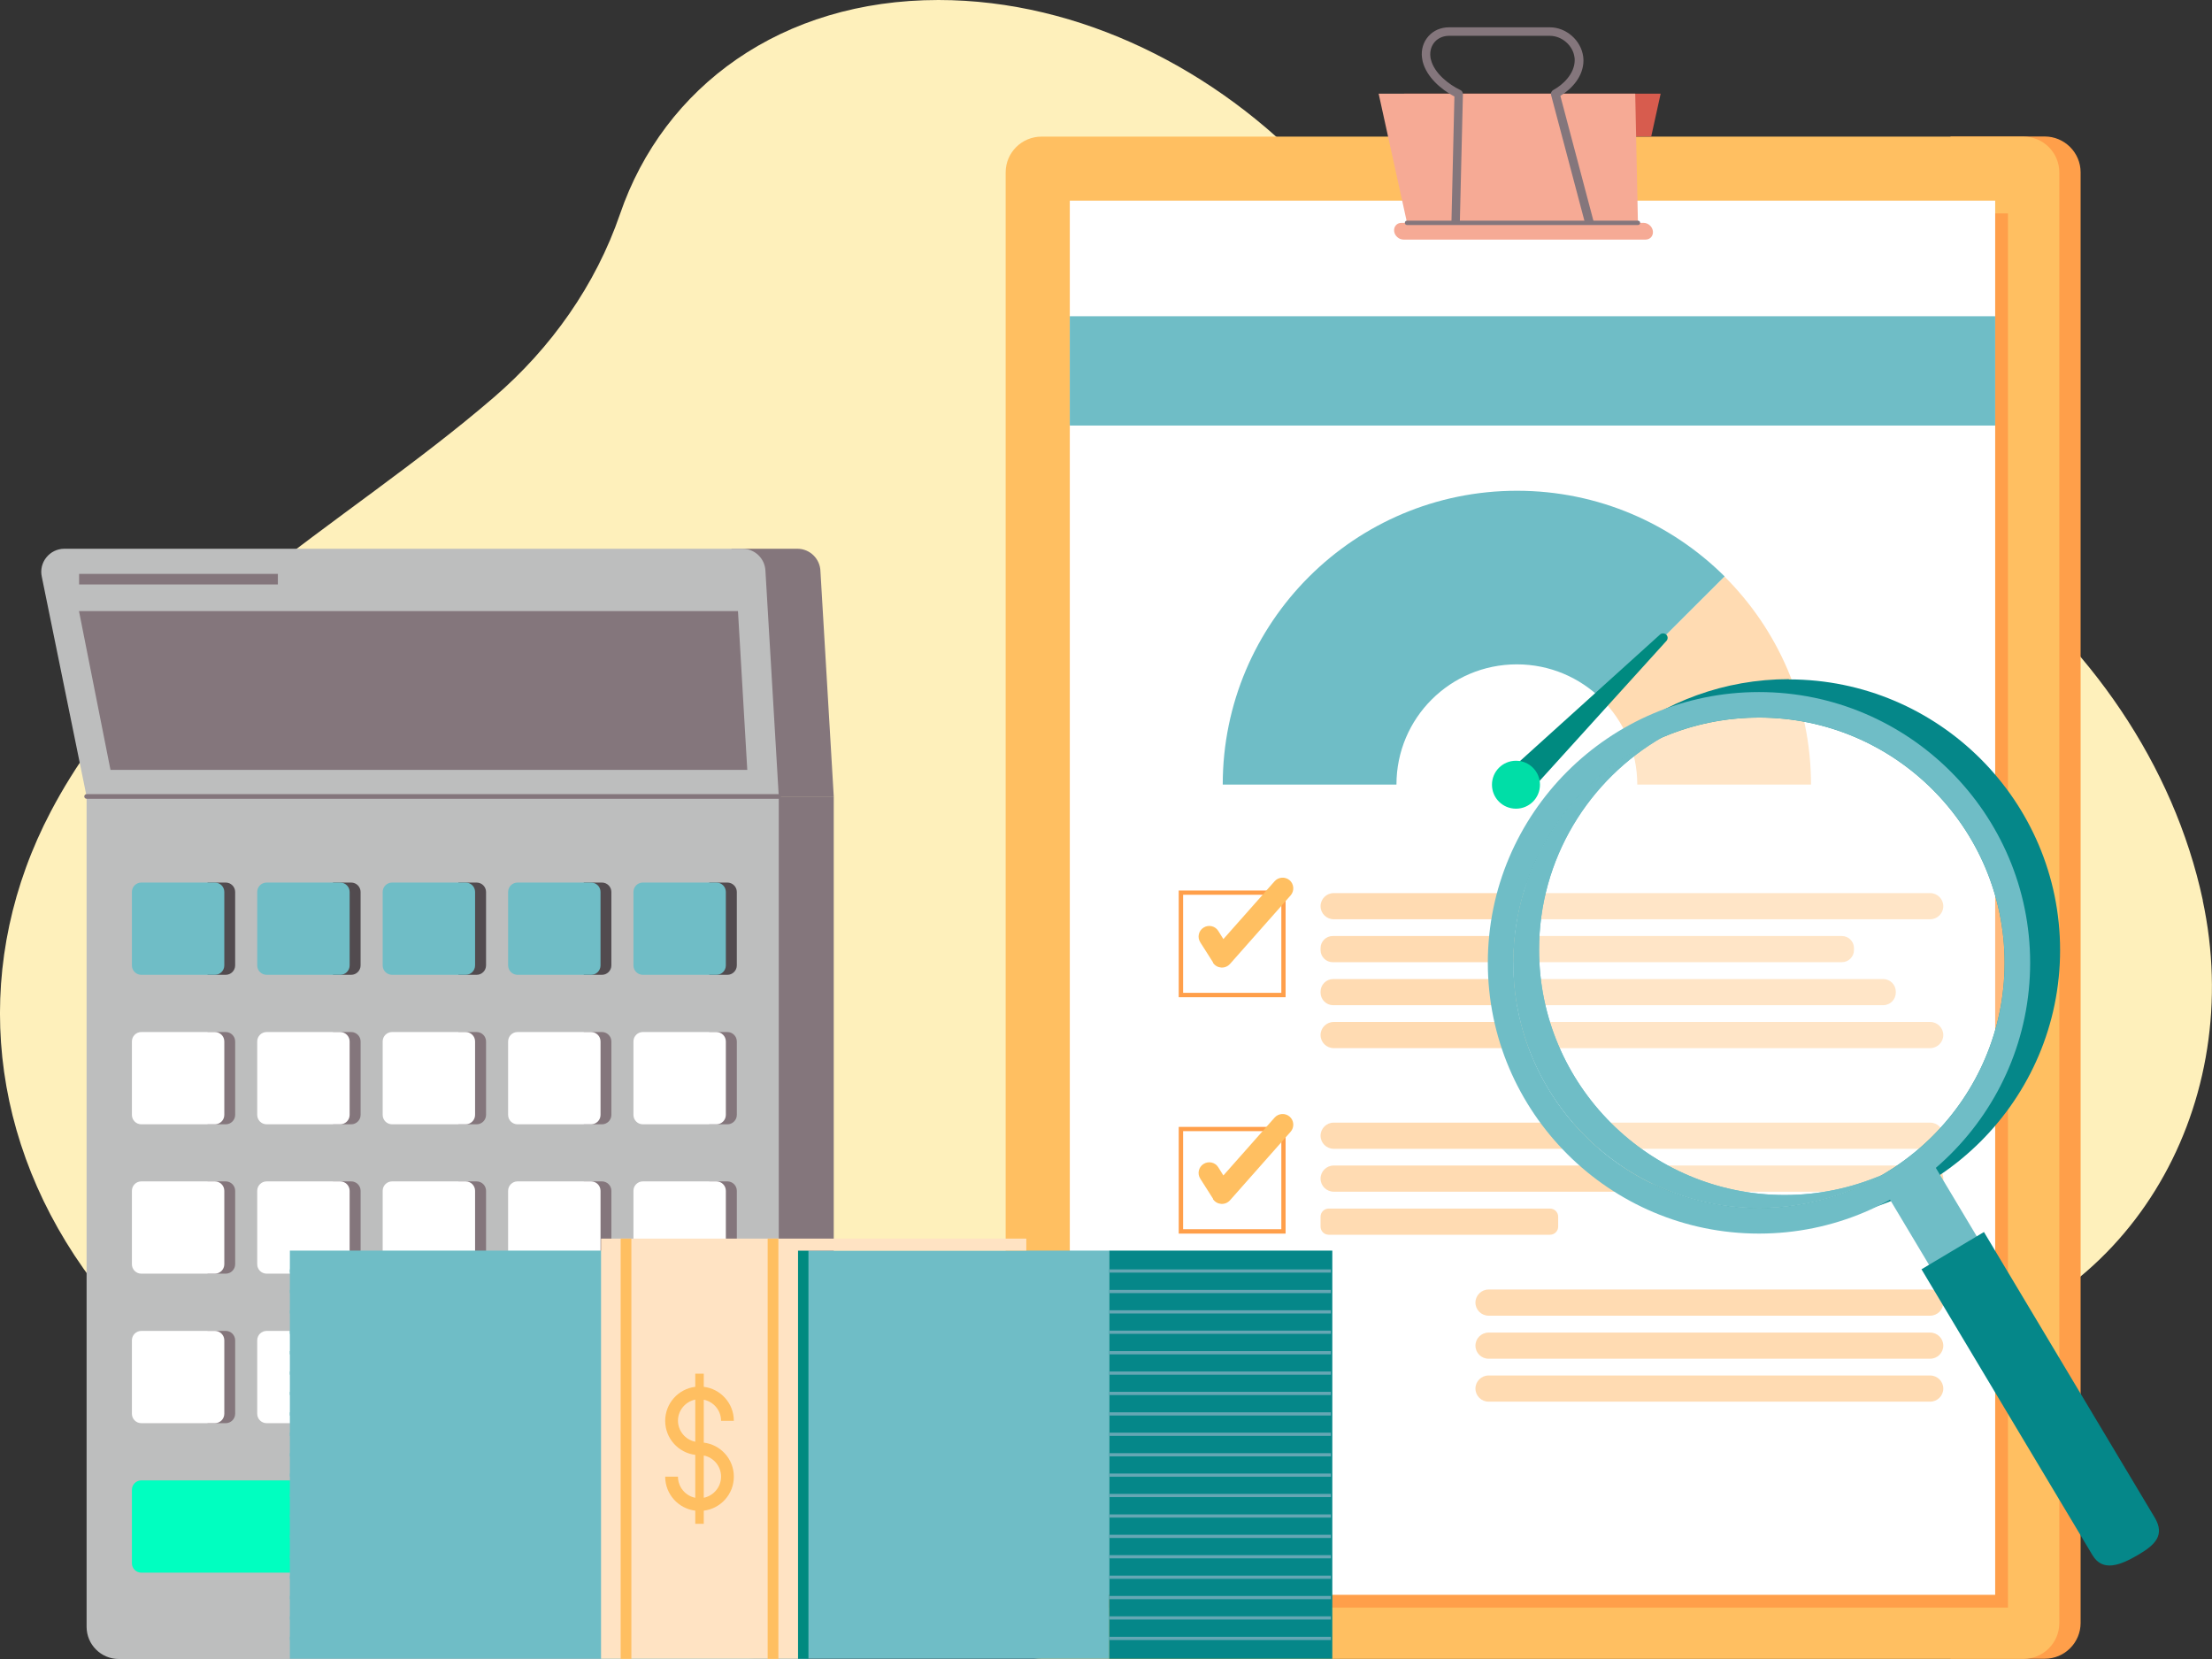 <svg width="280" height="210" viewBox="0 0 280 210" fill="none" xmlns="http://www.w3.org/2000/svg">
<rect x="0" y="0" width="280" height="210" fill="#333333" stroke="none"/>
<g clip-path="url(#clip0_1824_9680)">
<path d="M278.84 113.98C275.148 96.721 264.366 81.403 250.348 70.865C237.132 60.913 220.468 54.894 203.804 56.248C198.691 56.656 194.264 57.129 189.526 54.666C185.36 52.496 182.092 48.793 180.344 44.453C176.979 36.085 172.421 28.499 166.229 21.876C154.091 8.907 136.79 0 118.787 0C98.953 0 84.021 10.93 78.483 27.096C75.395 36.101 69.743 44.062 62.554 50.261C43.212 66.933 18.902 79.021 6.437 102.708C-3.382 121.387 -1.944 142.806 10.57 160.587C21.581 176.248 40.924 187.716 62.081 195.253C92.974 206.248 128.18 209.853 162.129 209.967C180.883 210.033 201.779 208.711 214.587 192.839C219.374 186.9 221.661 179.935 228.392 175.612C232.917 172.708 238.177 172.007 243.34 170.995C269.43 165.889 283.937 140.538 279.053 115.106C278.987 114.731 278.906 114.356 278.824 113.98H278.84Z" fill="#FEF0BB"/>
<path d="M263.369 21.812V205.434C263.369 207.93 261.343 209.969 258.827 209.969H246.901V17.277H258.827C261.327 17.277 263.369 19.317 263.369 21.812Z" fill="#FF9F4A"/>
<path d="M260.673 205.45V21.828C260.673 19.323 258.64 17.293 256.132 17.293L131.84 17.293C129.331 17.293 127.298 19.323 127.298 21.828V205.45C127.298 207.954 129.331 209.985 131.84 209.985H256.132C258.64 209.985 260.673 207.954 260.673 205.45Z" fill="#FFBF61"/>
<path d="M254.171 203.492V27.016L137.035 27.016V203.492H254.171Z" fill="#FF9F4A"/>
<path d="M252.554 201.875V25.398L135.418 25.398V201.875H252.554Z" fill="white"/>
<path d="M218.295 72.969L202.742 88.499C205.519 91.256 207.251 95.09 207.251 99.315H229.241C229.241 89.021 225.042 79.69 218.279 72.969H218.295Z" fill="#FFDBB2"/>
<path d="M218.295 72.969L202.742 88.5C199.981 85.775 196.191 84.095 192.009 84.095C183.579 84.095 176.766 90.898 176.766 99.315H154.777C154.777 78.777 171.457 62.121 192.025 62.121C202.285 62.121 211.564 66.265 218.311 72.969H218.295Z" fill="#6FBDC6"/>
<path d="M190.572 97.992L210.127 80.325C210.356 80.113 210.731 80.129 210.944 80.358C211.14 80.57 211.14 80.912 210.944 81.124L193.251 100.651C192.548 101.418 191.356 101.483 190.588 100.782C189.82 100.08 189.755 98.89 190.457 98.123C190.506 98.074 190.539 98.025 190.588 97.992H190.572Z" fill="#008A80"/>
<path d="M194.933 99.331C194.933 101.011 193.577 102.365 191.895 102.365C190.212 102.365 188.856 101.011 188.856 99.331C188.856 97.651 190.212 96.297 191.895 96.297C193.577 96.297 194.933 97.651 194.933 99.331Z" fill="#00DEA7"/>
<path d="M162.194 113.261V125.675H149.762V113.261H162.194ZM162.733 112.723H149.206V126.23H162.733V112.723Z" fill="#FF9F4A"/>
<path d="M153.552 121.826L151.934 119.281C151.526 118.645 151.722 117.813 152.343 117.421C152.98 117.014 153.813 117.209 154.205 117.829L154.859 118.873L161.344 111.549C161.834 110.994 162.7 110.945 163.256 111.434C163.811 111.924 163.86 112.788 163.37 113.343L155.692 122.022C155.087 122.691 154.025 122.609 153.535 121.859L153.552 121.826Z" fill="#FFBF61"/>
<path d="M162.194 143.183V155.597H149.762V143.183H162.194ZM162.733 142.645H149.206V156.152H162.733V142.645Z" fill="#FF9F4A"/>
<path d="M153.552 151.744L151.934 149.199C151.526 148.563 151.722 147.731 152.343 147.339C152.98 146.932 153.813 147.127 154.205 147.747L154.859 148.791L161.344 141.467C161.834 140.912 162.7 140.863 163.256 141.352C163.811 141.842 163.86 142.706 163.37 143.261L155.692 151.94C155.087 152.609 154.025 152.527 153.535 151.777L153.552 151.744Z" fill="#FFBF61"/>
<path d="M162.194 173.101V185.515H149.762V173.101H162.194ZM162.733 172.562H149.206V186.07H162.733V172.562Z" fill="#008A80"/>
<path d="M154.516 183.182L151.199 177.978L153.486 176.526L154.859 178.695L162.259 170.359L164.285 172.154L154.516 183.182Z" fill="#00DEA7"/>
<path d="M252.554 40.031H135.417V53.865H252.554V40.031Z" fill="#6FBDC6"/>
<path d="M210.209 11.859L209.016 17.275H177.616L177.731 11.859H210.209Z" fill="#D75C4E"/>
<path d="M207.333 28.205H178.106L174.512 11.859H206.99L207.333 28.205Z" fill="#F6AA95"/>
<path d="M201.19 28.759C200.945 28.759 200.733 28.596 200.667 28.351L196.338 12.021C196.273 11.777 196.387 11.532 196.6 11.402C197.857 10.733 199.311 9.33 199.328 7.65C199.328 7.535 199.328 7.421 199.311 7.307C199.132 5.774 197.727 4.534 196.175 4.534H183.416C182.697 4.534 182.06 4.811 181.618 5.3C181.177 5.806 180.981 6.459 181.063 7.176C181.063 7.291 181.096 7.421 181.128 7.535C181.553 9.281 183.416 10.716 184.87 11.402C185.066 11.499 185.18 11.695 185.18 11.907L184.788 28.237C184.788 28.53 184.543 28.759 184.249 28.759C183.955 28.759 183.71 28.498 183.726 28.204L184.102 12.217C182.435 11.336 180.589 9.77 180.083 7.78C180.05 7.617 180.017 7.454 180.001 7.307C179.87 6.296 180.164 5.317 180.818 4.583C181.471 3.849 182.386 3.457 183.432 3.457H196.191C198.266 3.457 200.145 5.121 200.406 7.176C200.422 7.34 200.439 7.486 200.439 7.65C200.439 9.656 198.985 11.238 197.514 12.136L201.729 28.057C201.811 28.351 201.631 28.645 201.354 28.71C201.305 28.71 201.256 28.726 201.223 28.726L201.19 28.759Z" fill="#84767C"/>
<path d="M208.297 30.328H177.665C177.077 30.328 176.538 29.855 176.473 29.267C176.407 28.68 176.816 28.207 177.404 28.207H208.036C208.624 28.207 209.163 28.68 209.228 29.267C209.294 29.855 208.885 30.328 208.297 30.328Z" fill="#F6AA95"/>
<path d="M207.333 28.484H178.106C177.959 28.484 177.829 28.37 177.829 28.207C177.829 28.044 177.943 27.93 178.106 27.93H207.333C207.48 27.93 207.611 28.044 207.611 28.207C207.611 28.37 207.497 28.484 207.333 28.484Z" fill="#84767C"/>
<path d="M105.537 100.816V205.922C105.537 208.174 103.707 210.001 101.453 210.001H93.268V100.816H105.537Z" fill="#84767C"/>
<path d="M10.962 100.816H98.578V205.922C98.578 208.174 96.748 210.001 94.493 210.001H15.047C12.792 210.001 10.962 208.174 10.962 205.922V100.816Z" fill="#BDBEBE"/>
<path d="M26.27 111.715H28.573C29.227 111.715 29.766 112.253 29.766 112.906V122.204C29.766 122.857 29.227 123.395 28.573 123.395H26.27V111.715Z" fill="#524B4F"/>
<path d="M27.201 111.715H17.889C17.231 111.715 16.697 112.248 16.697 112.906V122.204C16.697 122.862 17.231 123.395 17.889 123.395H27.201C27.86 123.395 28.394 122.862 28.394 122.204V112.906C28.394 112.248 27.86 111.715 27.201 111.715Z" fill="#6FBDC6"/>
<path d="M42.149 111.715H44.453C45.106 111.715 45.645 112.253 45.645 112.906V122.204C45.645 122.857 45.106 123.395 44.453 123.395H42.149V111.715Z" fill="#524B4F"/>
<path d="M43.064 111.715H33.752C33.093 111.715 32.56 112.248 32.56 112.906V122.204C32.56 122.862 33.093 123.395 33.752 123.395H43.064C43.723 123.395 44.257 122.862 44.257 122.204V112.906C44.257 112.248 43.723 111.715 43.064 111.715Z" fill="#6FBDC6"/>
<path d="M58.029 111.715H60.333C60.986 111.715 61.525 112.253 61.525 112.906V122.204C61.525 122.857 60.986 123.395 60.333 123.395H58.029V111.715Z" fill="#524B4F"/>
<path d="M58.944 111.715H49.632C48.973 111.715 48.44 112.248 48.44 112.906V122.204C48.44 122.862 48.973 123.395 49.632 123.395H58.944C59.603 123.395 60.137 122.862 60.137 122.204V112.906C60.137 112.248 59.603 111.715 58.944 111.715Z" fill="#6FBDC6"/>
<path d="M73.893 111.715H76.196C76.85 111.715 77.389 112.253 77.389 112.906V122.204C77.389 122.857 76.85 123.395 76.196 123.395H73.893V111.715Z" fill="#524B4F"/>
<path d="M74.823 111.715H65.511C64.853 111.715 64.319 112.248 64.319 112.906V122.204C64.319 122.862 64.853 123.395 65.511 123.395H74.823C75.482 123.395 76.016 122.862 76.016 122.204V112.906C76.016 112.248 75.482 111.715 74.823 111.715Z" fill="#6FBDC6"/>
<path d="M89.772 111.715H92.076C92.729 111.715 93.268 112.253 93.268 112.906V122.204C93.268 122.857 92.729 123.395 92.076 123.395H89.772V111.715Z" fill="#524B4F"/>
<path d="M90.687 111.715H81.375C80.716 111.715 80.182 112.248 80.182 112.906V122.204C80.182 122.862 80.716 123.395 81.375 123.395H90.687C91.346 123.395 91.879 122.862 91.879 122.204V112.906C91.879 112.248 91.346 111.715 90.687 111.715Z" fill="#6FBDC6"/>
<path d="M58.029 168.465H60.333C60.986 168.465 61.525 169.003 61.525 169.656V178.954C61.525 179.607 60.986 180.145 60.333 180.145H58.029V168.465Z" fill="#008A80"/>
<path d="M58.944 168.465H49.632C48.973 168.465 48.44 168.998 48.44 169.656V178.954C48.44 179.612 48.973 180.145 49.632 180.145H58.944C59.603 180.145 60.137 179.612 60.137 178.954V169.656C60.137 168.998 59.603 168.465 58.944 168.465Z" fill="#D8FFA9"/>
<path d="M73.893 168.465H76.196C76.85 168.465 77.389 169.003 77.389 169.656V178.954C77.389 179.607 76.85 180.145 76.196 180.145H73.893V168.465Z" fill="#008A80"/>
<path d="M74.823 168.465H65.511C64.853 168.465 64.319 168.998 64.319 169.656V178.954C64.319 179.612 64.853 180.145 65.511 180.145H74.823C75.482 180.145 76.016 179.612 76.016 178.954V169.656C76.016 168.998 75.482 168.465 74.823 168.465Z" fill="#D8FFA9"/>
<path d="M42.15 187.391H44.453C45.107 187.391 45.646 187.929 45.646 188.581V197.88C45.646 198.533 45.107 199.071 44.453 199.071H42.15V187.391Z" fill="#008A80"/>
<path d="M43.081 187.391H17.889C17.231 187.391 16.697 187.924 16.697 188.581V197.88C16.697 198.538 17.231 199.071 17.889 199.071H43.081C43.74 199.071 44.274 198.538 44.274 197.88V188.581C44.274 187.924 43.74 187.391 43.081 187.391Z" fill="#00FFC0"/>
<path d="M58.029 187.391H60.333C60.986 187.391 61.525 187.929 61.525 188.581V197.88C61.525 198.533 60.986 199.071 60.333 199.071H58.029V187.391Z" fill="#008A80"/>
<path d="M58.944 187.391H49.632C48.973 187.391 48.44 187.924 48.44 188.581V197.88C48.44 198.538 48.973 199.071 49.632 199.071H58.944C59.603 199.071 60.137 198.538 60.137 197.88V188.581C60.137 187.924 59.603 187.391 58.944 187.391Z" fill="#D8FFA9"/>
<path d="M73.893 187.391H76.196C76.85 187.391 77.389 187.929 77.389 188.581V197.88C77.389 198.533 76.85 199.071 76.196 199.071H73.893V187.391Z" fill="#008A80"/>
<path d="M74.823 187.391H65.511C64.853 187.391 64.319 187.924 64.319 188.581V197.88C64.319 198.538 64.853 199.071 65.511 199.071H74.823C75.482 199.071 76.016 198.538 76.016 197.88V188.581C76.016 187.924 75.482 187.391 74.823 187.391Z" fill="#D8FFA9"/>
<path d="M89.772 168.466H92.076C92.729 168.466 93.268 169.004 93.268 169.656V197.862C93.268 198.514 92.729 199.053 92.076 199.053H89.772V168.449V168.466Z" fill="#008A80"/>
<path d="M90.687 168.465H81.375C80.716 168.465 80.182 168.998 80.182 169.656V197.878C80.182 198.535 80.716 199.068 81.375 199.068H90.687C91.346 199.068 91.879 198.535 91.879 197.878V169.656C91.879 168.998 91.346 168.465 90.687 168.465Z" fill="#D8FFA9"/>
<path d="M26.27 130.637H28.574C29.227 130.637 29.767 131.175 29.767 131.828V141.126C29.767 141.779 29.227 142.317 28.574 142.317H26.27V130.637Z" fill="#84767C"/>
<path d="M27.201 130.637H17.889C17.231 130.637 16.697 131.17 16.697 131.828V141.126C16.697 141.784 17.231 142.317 17.889 142.317H27.201C27.86 142.317 28.394 141.784 28.394 141.126V131.828C28.394 131.17 27.86 130.637 27.201 130.637Z" fill="white"/>
<path d="M42.15 130.637H44.453C45.107 130.637 45.646 131.175 45.646 131.828V141.126C45.646 141.779 45.107 142.317 44.453 142.317H42.15V130.637Z" fill="#84767C"/>
<path d="M43.065 130.637H33.753C33.094 130.637 32.56 131.17 32.56 131.828V141.126C32.56 141.784 33.094 142.317 33.753 142.317H43.065C43.723 142.317 44.257 141.784 44.257 141.126V131.828C44.257 131.17 43.723 130.637 43.065 130.637Z" fill="white"/>
<path d="M58.029 130.637H60.333C60.986 130.637 61.525 131.175 61.525 131.828V141.126C61.525 141.779 60.986 142.317 60.333 142.317H58.029V130.637Z" fill="#84767C"/>
<path d="M58.944 130.637H49.632C48.973 130.637 48.44 131.17 48.44 131.828V141.126C48.44 141.784 48.973 142.317 49.632 142.317H58.944C59.603 142.317 60.137 141.784 60.137 141.126V131.828C60.137 131.17 59.603 130.637 58.944 130.637Z" fill="white"/>
<path d="M73.893 130.637H76.197C76.85 130.637 77.389 131.175 77.389 131.828V141.126C77.389 141.779 76.85 142.317 76.197 142.317H73.893V130.637Z" fill="#84767C"/>
<path d="M74.824 130.637H65.512C64.853 130.637 64.319 131.17 64.319 131.828V141.126C64.319 141.784 64.853 142.317 65.512 142.317H74.824C75.483 142.317 76.017 141.784 76.017 141.126V131.828C76.017 131.17 75.483 130.637 74.824 130.637Z" fill="white"/>
<path d="M89.772 130.637H92.076C92.73 130.637 93.269 131.175 93.269 131.828V141.126C93.269 141.779 92.73 142.317 92.076 142.317H89.772V130.637Z" fill="#84767C"/>
<path d="M90.687 130.637H81.375C80.717 130.637 80.183 131.17 80.183 131.828V141.126C80.183 141.784 80.717 142.317 81.375 142.317H90.687C91.346 142.317 91.88 141.784 91.88 141.126V131.828C91.88 131.17 91.346 130.637 90.687 130.637Z" fill="white"/>
<path d="M26.27 149.543H28.574C29.227 149.543 29.767 150.081 29.767 150.734V160.032C29.767 160.685 29.227 161.223 28.574 161.223H26.27V149.543Z" fill="#84767C"/>
<path d="M27.201 149.543H17.889C17.231 149.543 16.697 150.076 16.697 150.734V160.032C16.697 160.69 17.231 161.223 17.889 161.223H27.201C27.86 161.223 28.394 160.69 28.394 160.032V150.734C28.394 150.076 27.86 149.543 27.201 149.543Z" fill="white"/>
<path d="M42.15 149.543H44.453C45.107 149.543 45.646 150.081 45.646 150.734V160.032C45.646 160.685 45.107 161.223 44.453 161.223H42.15V149.543Z" fill="#84767C"/>
<path d="M43.065 149.543H33.753C33.094 149.543 32.56 150.076 32.56 150.734V160.032C32.56 160.69 33.094 161.223 33.753 161.223H43.065C43.723 161.223 44.257 160.69 44.257 160.032V150.734C44.257 150.076 43.723 149.543 43.065 149.543Z" fill="white"/>
<path d="M58.029 149.543H60.333C60.986 149.543 61.525 150.081 61.525 150.734V160.032C61.525 160.685 60.986 161.223 60.333 161.223H58.029V149.543Z" fill="#84767C"/>
<path d="M58.944 149.543H49.632C48.973 149.543 48.44 150.076 48.44 150.734V160.032C48.44 160.69 48.973 161.223 49.632 161.223H58.944C59.603 161.223 60.137 160.69 60.137 160.032V150.734C60.137 150.076 59.603 149.543 58.944 149.543Z" fill="white"/>
<path d="M73.893 149.543H76.197C76.85 149.543 77.389 150.081 77.389 150.734V160.032C77.389 160.685 76.85 161.223 76.197 161.223H73.893V149.543Z" fill="#84767C"/>
<path d="M74.824 149.543H65.512C64.853 149.543 64.319 150.076 64.319 150.734V160.032C64.319 160.69 64.853 161.223 65.512 161.223H74.824C75.483 161.223 76.017 160.69 76.017 160.032V150.734C76.017 150.076 75.483 149.543 74.824 149.543Z" fill="white"/>
<path d="M26.27 168.469H28.574C29.227 168.469 29.767 169.007 29.767 169.66V178.958C29.767 179.611 29.227 180.149 28.574 180.149H26.27V168.469Z" fill="#84767C"/>
<path d="M27.201 168.469H17.889C17.231 168.469 16.697 169.002 16.697 169.66V178.958C16.697 179.616 17.231 180.149 17.889 180.149H27.201C27.86 180.149 28.394 179.616 28.394 178.958V169.66C28.394 169.002 27.86 168.469 27.201 168.469Z" fill="white"/>
<path d="M42.15 168.469H44.453C45.107 168.469 45.646 169.007 45.646 169.66V178.958C45.646 179.611 45.107 180.149 44.453 180.149H42.15V168.469Z" fill="#84767C"/>
<path d="M43.065 168.469H33.753C33.094 168.469 32.56 169.002 32.56 169.66V178.958C32.56 179.616 33.094 180.149 33.753 180.149H43.065C43.723 180.149 44.257 179.616 44.257 178.958V169.66C44.257 169.002 43.723 168.469 43.065 168.469Z" fill="white"/>
<path d="M89.772 149.543H92.076C92.73 149.543 93.269 150.081 93.269 150.734V160.032C93.269 160.685 92.73 161.223 92.076 161.223H89.772V149.543Z" fill="#84767C"/>
<path d="M90.687 149.543H81.375C80.717 149.543 80.183 150.076 80.183 150.734V160.032C80.183 160.69 80.717 161.223 81.375 161.223H90.687C91.346 161.223 91.88 160.69 91.88 160.032V150.734C91.88 150.076 91.346 149.543 90.687 149.543Z" fill="white"/>
<path d="M105.537 100.815H93.807L92.598 69.461H100.93C102.531 69.461 103.822 70.75 103.854 72.332L105.537 100.799V100.815Z" fill="#84767C"/>
<path d="M98.578 100.815H10.962L5.293 73.017C4.885 71.19 6.29 69.461 8.152 69.461H93.971C95.572 69.461 96.862 70.733 96.895 72.332L98.578 100.799V100.815Z" fill="#BDBEBE"/>
<path d="M98.577 101.111H10.962C10.799 101.111 10.668 100.98 10.668 100.817C10.668 100.654 10.799 100.523 10.962 100.523H98.577C98.741 100.523 98.871 100.654 98.871 100.817C98.871 100.98 98.741 101.111 98.577 101.111Z" fill="#84767C"/>
<path d="M35.174 72.644H10.015V73.982H35.174V72.644Z" fill="#84767C"/>
<path d="M94.592 97.453H13.985L9.999 77.356H93.415L94.592 97.453Z" fill="#84767C"/>
<path d="M140.4 158.305H36.693V209.969H140.4V158.305Z" fill="#6FBDC6"/>
<g style="mix-blend-mode:multiply">
<path d="M140.4 160.684H36.693V161.091H140.4V160.684Z" fill="#6FBDC6"/>
<path d="M140.4 163.277H36.693V163.685H140.4V163.277Z" fill="#6FBDC6"/>
<path d="M140.4 165.855H36.693V166.263H140.4V165.855Z" fill="#6FBDC6"/>
<path d="M140.4 168.434H36.693V168.841H140.4V168.434Z" fill="#6FBDC6"/>
<path d="M140.4 171.027H36.693V171.435H140.4V171.027Z" fill="#6FBDC6"/>
<path d="M140.4 173.605H36.693V174.013H140.4V173.605Z" fill="#6FBDC6"/>
<path d="M140.4 176.18H36.693V176.588H140.4V176.18Z" fill="#6FBDC6"/>
<path d="M140.4 178.773H36.693V179.181H140.4V178.773Z" fill="#6FBDC6"/>
<path d="M140.4 181.352H36.693V181.759H140.4V181.352Z" fill="#6FBDC6"/>
<path d="M140.4 183.945H36.693V184.353H140.4V183.945Z" fill="#6FBDC6"/>
<path d="M140.4 186.523H36.693V186.931H140.4V186.523Z" fill="#6FBDC6"/>
<path d="M140.4 189.102H36.693V189.509H140.4V189.102Z" fill="#6FBDC6"/>
<path d="M140.4 191.695H36.693V192.103H140.4V191.695Z" fill="#6FBDC6"/>
<path d="M140.4 194.273H36.693V194.681H140.4V194.273Z" fill="#6FBDC6"/>
<path d="M140.4 196.852H36.693V197.259H140.4V196.852Z" fill="#6FBDC6"/>
<path d="M140.4 199.445H36.693V199.853H140.4V199.445Z" fill="#6FBDC6"/>
<path d="M140.4 202.02H36.693V202.427H140.4V202.02Z" fill="#6FBDC6"/>
<path d="M140.4 204.598H36.693V205.005H140.4V204.598Z" fill="#6FBDC6"/>
<path d="M140.4 207.191H36.693V207.599H140.4V207.191Z" fill="#6FBDC6"/>
</g>
<path d="M168.647 158.305H140.4V209.969H168.647V158.305Z" fill="#058789"/>
<g style="mix-blend-mode:overlay">
<path d="M168.467 160.684H140.4V161.091H168.467V160.684Z" fill="#65A7B4"/>
<path d="M168.467 163.277H140.4V163.685H168.467V163.277Z" fill="#65A7B4"/>
<path d="M168.467 165.855H140.4V166.263H168.467V165.855Z" fill="#65A7B4"/>
<path d="M168.467 168.434H140.4V168.841H168.467V168.434Z" fill="#65A7B4"/>
<path d="M168.467 171.027H140.4V171.435H168.467V171.027Z" fill="#65A7B4"/>
<path d="M168.467 173.605H140.4V174.013H168.467V173.605Z" fill="#65A7B4"/>
<path d="M168.467 176.18H140.4V176.588H168.467V176.18Z" fill="#65A7B4"/>
<path d="M168.467 178.773H140.4V179.181H168.467V178.773Z" fill="#65A7B4"/>
<path d="M168.467 181.352H140.4V181.759H168.467V181.352Z" fill="#65A7B4"/>
<path d="M168.467 183.945H140.4V184.353H168.467V183.945Z" fill="#65A7B4"/>
<path d="M168.467 186.523H140.4V186.931H168.467V186.523Z" fill="#65A7B4"/>
<path d="M168.467 189.102H140.4V189.509H168.467V189.102Z" fill="#65A7B4"/>
<path d="M168.467 191.695H140.4V192.103H168.467V191.695Z" fill="#65A7B4"/>
<path d="M168.467 194.273H140.4V194.681H168.467V194.273Z" fill="#65A7B4"/>
<path d="M168.467 196.852H140.4V197.259H168.467V196.852Z" fill="#65A7B4"/>
<path d="M168.467 199.445H140.4V199.853H168.467V199.445Z" fill="#65A7B4"/>
<path d="M168.467 202.02H140.4V202.427H168.467V202.02Z" fill="#65A7B4"/>
<path d="M168.467 204.598H140.4V205.005H168.467V204.598Z" fill="#65A7B4"/>
<path d="M168.467 207.191H140.4V207.599H168.467V207.191Z" fill="#65A7B4"/>
</g>
<path d="M102.335 158.301H101.012V209.965H102.335V158.301Z" fill="#008A80"/>
<path d="M129.912 156.785H101.012H76.082V158.302V209.966H101.012V158.302H129.912V156.785Z" fill="#FFE3C3"/>
<path d="M79.921 156.785H78.565V209.983H79.921V156.785Z" fill="#FFBF61"/>
<path d="M98.529 156.785H97.173V209.983H98.529V156.785Z" fill="#FFBF61"/>
<path d="M89.086 182.61V177.178C90.328 177.423 91.275 178.532 91.275 179.853H92.892C92.892 177.635 91.226 175.808 89.086 175.547V173.883H88.008V175.547C85.868 175.808 84.201 177.635 84.201 179.853C84.201 182.072 85.868 183.899 88.008 184.16V189.592C86.766 189.348 85.819 188.238 85.819 186.917H84.201C84.201 189.136 85.868 190.963 88.008 191.224V192.888H89.086V191.224C91.226 190.963 92.892 189.136 92.892 186.917C92.892 184.698 91.226 182.871 89.086 182.61ZM85.819 179.837C85.819 178.516 86.766 177.423 88.008 177.162V182.496C86.766 182.252 85.819 181.142 85.819 179.821V179.837ZM89.086 189.576V184.242C90.328 184.486 91.275 185.596 91.275 186.917C91.275 188.238 90.328 189.331 89.086 189.592V189.576Z" fill="#FFBF61"/>
<path d="M244.32 113.051H168.827C167.906 113.051 167.16 113.792 167.16 114.707C167.16 115.621 167.906 116.362 168.827 116.362H244.32C245.24 116.362 245.986 115.621 245.986 114.707C245.986 113.792 245.24 113.051 244.32 113.051Z" fill="#FFDBB2"/>
<path d="M233.145 118.484H168.696C167.848 118.484 167.16 119.171 167.16 120.018V120.263C167.16 121.109 167.848 121.796 168.696 121.796H233.145C233.993 121.796 234.681 121.109 234.681 120.263V120.018C234.681 119.171 233.993 118.484 233.145 118.484Z" fill="#FFDBB2"/>
<path d="M238.373 123.93H168.761C167.877 123.93 167.16 124.645 167.16 125.528V125.643C167.16 126.526 167.877 127.241 168.761 127.241H238.373C239.257 127.241 239.974 126.526 239.974 125.643V125.528C239.974 124.645 239.257 123.93 238.373 123.93Z" fill="#FFDBB2"/>
<path d="M244.32 129.363H168.827C167.906 129.363 167.16 130.105 167.16 131.019C167.16 131.934 167.906 132.675 168.827 132.675H244.32C245.24 132.675 245.986 131.934 245.986 131.019C245.986 130.105 245.24 129.363 244.32 129.363Z" fill="#FFDBB2"/>
<path d="M244.32 142.105H168.827C167.906 142.105 167.16 142.847 167.16 143.761C167.16 144.676 167.906 145.417 168.827 145.417H244.32C245.24 145.417 245.986 144.676 245.986 143.761C245.986 142.847 245.24 142.105 244.32 142.105Z" fill="#FFDBB2"/>
<path d="M244.32 147.535H168.827C167.906 147.535 167.16 148.276 167.16 149.191C167.16 150.105 167.906 150.847 168.827 150.847H244.32C245.24 150.847 245.986 150.105 245.986 149.191C245.986 148.276 245.24 147.535 244.32 147.535Z" fill="#FFDBB2"/>
<path d="M196.207 152.984H168.189C167.621 152.984 167.16 153.445 167.16 154.012V155.268C167.16 155.836 167.621 156.296 168.189 156.296H196.207C196.776 156.296 197.237 155.836 197.237 155.268V154.012C197.237 153.445 196.776 152.984 196.207 152.984Z" fill="#FFDBB2"/>
<path d="M244.32 163.23H188.431C187.511 163.23 186.765 163.972 186.765 164.886C186.765 165.801 187.511 166.542 188.431 166.542H244.32C245.24 166.542 245.986 165.801 245.986 164.886C245.986 163.972 245.24 163.23 244.32 163.23Z" fill="#FFDBB2"/>
<path d="M244.32 168.68H188.431C187.511 168.68 186.765 169.421 186.765 170.335C186.765 171.25 187.511 171.991 188.431 171.991H244.32C245.24 171.991 245.986 171.25 245.986 170.335C245.986 169.421 245.24 168.68 244.32 168.68Z" fill="#FFDBB2"/>
<path d="M244.32 174.113H188.431C187.511 174.113 186.765 174.855 186.765 175.769C186.765 176.684 187.511 177.425 188.431 177.425H244.32C245.24 177.425 245.986 176.684 245.986 175.769C245.986 174.855 245.24 174.113 244.32 174.113Z" fill="#FFDBB2"/>
<path d="M226.447 85.969C210.094 85.969 196.371 97.437 192.94 112.755C196.844 100.08 208.689 90.83 222.657 90.83C239.794 90.83 253.746 104.762 253.746 121.874C253.746 138.987 239.794 152.918 222.657 152.918C217.691 152.918 213.002 151.744 208.82 149.672C213.966 152.771 219.994 154.549 226.447 154.549C245.382 154.549 260.771 139.166 260.771 120.275C260.771 101.385 245.365 86.001 226.447 86.001V85.969Z" fill="#058789"/>
<g style="mix-blend-mode:overlay" opacity="0.27">
<path d="M222.657 90.832C205.52 90.832 191.568 104.747 191.568 121.876C191.568 139.005 205.503 152.92 222.657 152.92C239.811 152.92 253.747 139.005 253.747 121.876C253.747 104.747 239.811 90.832 222.657 90.832Z" fill="white"/>
<mask id="mask0_1824_9680" style="mask-type:luminance" maskUnits="userSpaceOnUse" x="191" y="90" width="63" height="63">
<path d="M222.657 90.832C205.52 90.832 191.568 104.747 191.568 121.876C191.568 139.005 205.503 152.92 222.657 152.92C239.811 152.92 253.747 139.005 253.747 121.876C253.747 104.747 239.811 90.832 222.657 90.832Z" fill="white"/>
</mask>
<g mask="url(#mask0_1824_9680)">
<path d="M258.403 156.083V85.969H188.317V156.083H258.403Z" fill="white"/>
<path d="M258.403 156.083V85.969H188.317V156.083H258.403Z" fill="white"/>
<path d="M224.503 74.86L207.398 91.94C210.47 94.974 212.365 99.183 212.365 103.832H236.56C236.56 92.511 231.953 82.25 224.503 74.844V74.86Z" fill="white"/>
<path d="M242.066 119.918C240.808 119.918 240.187 119.641 239.566 119.38C238.962 119.119 238.406 118.874 237.246 118.874C236.086 118.874 235.531 119.119 234.926 119.38C234.306 119.641 233.685 119.918 232.427 119.918C231.169 119.918 230.548 119.641 229.927 119.38C229.323 119.119 228.767 118.874 227.608 118.874C226.448 118.874 225.892 119.119 225.288 119.38C224.667 119.641 224.046 119.918 222.788 119.918C221.53 119.918 220.909 119.641 220.289 119.38C219.684 119.119 219.129 118.874 217.969 118.874C216.809 118.874 216.253 119.119 215.649 119.38C215.028 119.641 214.407 119.918 213.149 119.918C211.891 119.918 211.271 119.641 210.65 119.38C210.045 119.119 209.49 118.874 208.33 118.874C207.17 118.874 206.614 119.119 206.01 119.38C205.389 119.641 204.768 119.918 203.51 119.918C202.252 119.918 201.632 119.641 201.011 119.38C200.406 119.119 199.851 118.874 198.691 118.874C197.531 118.874 196.976 119.119 196.371 119.38C195.75 119.641 195.13 119.918 193.872 119.918V119.478C195.032 119.478 195.587 119.233 196.191 118.972C196.812 118.711 197.433 118.434 198.691 118.434C199.949 118.434 200.57 118.711 201.191 118.972C201.795 119.233 202.35 119.478 203.51 119.478C204.67 119.478 205.226 119.233 205.83 118.972C206.451 118.711 207.072 118.434 208.33 118.434C209.588 118.434 210.209 118.711 210.829 118.972C211.434 119.233 211.989 119.478 213.149 119.478C214.309 119.478 214.865 119.233 215.469 118.972C216.09 118.711 216.711 118.434 217.969 118.434C219.227 118.434 219.847 118.711 220.468 118.972C221.073 119.233 221.628 119.478 222.788 119.478C223.948 119.478 224.503 119.233 225.108 118.972C225.729 118.711 226.35 118.434 227.608 118.434C228.865 118.434 229.486 118.711 230.107 118.972C230.712 119.233 231.267 119.478 232.427 119.478C233.587 119.478 234.142 119.233 234.747 118.972C235.368 118.711 235.988 118.434 237.246 118.434C238.504 118.434 239.125 118.711 239.746 118.972C240.35 119.233 240.906 119.478 242.066 119.478V119.918Z" fill="white"/>
<path d="M236.903 124.484C235.563 124.484 234.894 124.207 234.24 123.946C233.603 123.685 232.982 123.44 231.74 123.44C230.499 123.44 229.894 123.685 229.241 123.946C228.587 124.207 227.918 124.484 226.578 124.484C225.238 124.484 224.569 124.207 223.915 123.946C223.278 123.685 222.657 123.44 221.415 123.44C220.174 123.44 219.569 123.685 218.916 123.946C218.262 124.207 217.593 124.484 216.253 124.484C214.913 124.484 214.244 124.207 213.59 123.946C212.953 123.685 212.332 123.44 211.091 123.44C209.849 123.44 209.244 123.685 208.591 123.946C207.937 124.207 207.268 124.484 205.928 124.484C204.588 124.484 203.919 124.207 203.265 123.946C202.628 123.685 202.023 123.44 200.766 123.44C199.508 123.44 198.919 123.685 198.266 123.946C197.612 124.207 196.943 124.484 195.603 124.484V124.044C196.845 124.044 197.449 123.799 198.103 123.538C198.756 123.277 199.426 123 200.766 123C202.105 123 202.775 123.277 203.428 123.538C204.066 123.799 204.686 124.044 205.928 124.044C207.17 124.044 207.774 123.799 208.428 123.538C209.081 123.277 209.751 123 211.091 123C212.43 123 213.1 123.277 213.753 123.538C214.391 123.799 215.011 124.044 216.253 124.044C217.495 124.044 218.099 123.799 218.753 123.538C219.406 123.277 220.076 123 221.415 123C222.755 123 223.425 123.277 224.078 123.538C224.716 123.799 225.336 124.044 226.578 124.044C227.82 124.044 228.424 123.799 229.078 123.538C229.731 123.277 230.401 123 231.74 123C233.08 123 233.75 123.277 234.403 123.538C235.041 123.799 235.661 124.044 236.903 124.044C238.145 124.044 238.765 123.799 239.403 123.538C240.056 123.277 240.742 123 242.065 123V123.44C240.824 123.44 240.203 123.685 239.566 123.946C238.912 124.207 238.226 124.484 236.903 124.484Z" fill="white"/>
<path d="M242.066 129.035C240.808 129.035 240.187 128.758 239.566 128.497C238.962 128.236 238.406 127.991 237.246 127.991C236.086 127.991 235.531 128.236 234.926 128.497C234.306 128.758 233.685 129.035 232.427 129.035C231.169 129.035 230.548 128.758 229.927 128.497C229.323 128.236 228.767 127.991 227.608 127.991C226.448 127.991 225.892 128.236 225.288 128.497C224.667 128.758 224.046 129.035 222.788 129.035C221.53 129.035 220.909 128.758 220.289 128.497C219.684 128.236 219.129 127.991 217.969 127.991C216.809 127.991 216.253 128.236 215.649 128.497C215.028 128.758 214.407 129.035 213.149 129.035C211.891 129.035 211.271 128.758 210.65 128.497C210.045 128.236 209.49 127.991 208.33 127.991C207.17 127.991 206.614 128.236 206.01 128.497C205.389 128.758 204.768 129.035 203.51 129.035C202.252 129.035 201.632 128.758 201.011 128.497C200.406 128.236 199.851 127.991 198.691 127.991C197.531 127.991 196.976 128.236 196.371 128.497C195.75 128.758 195.13 129.035 193.872 129.035V128.595C195.032 128.595 195.587 128.35 196.191 128.089C196.812 127.828 197.433 127.551 198.691 127.551C199.949 127.551 200.57 127.828 201.191 128.089C201.795 128.35 202.35 128.595 203.51 128.595C204.67 128.595 205.226 128.35 205.83 128.089C206.451 127.828 207.072 127.551 208.33 127.551C209.588 127.551 210.209 127.828 210.829 128.089C211.434 128.35 211.989 128.595 213.149 128.595C214.309 128.595 214.865 128.35 215.469 128.089C216.09 127.828 216.711 127.551 217.969 127.551C219.227 127.551 219.847 127.828 220.468 128.089C221.073 128.35 221.628 128.595 222.788 128.595C223.948 128.595 224.503 128.35 225.108 128.089C225.729 127.828 226.35 127.551 227.608 127.551C228.865 127.551 229.486 127.828 230.107 128.089C230.712 128.35 231.267 128.595 232.427 128.595C233.587 128.595 234.142 128.35 234.747 128.089C235.368 127.828 235.988 127.551 237.246 127.551C238.504 127.551 239.125 127.828 239.746 128.089C240.35 128.35 240.906 128.595 242.066 128.595V129.035Z" fill="white"/>
<path d="M236.903 133.586C235.563 133.586 234.894 133.309 234.24 133.048C233.603 132.787 232.982 132.542 231.74 132.542C230.499 132.542 229.894 132.787 229.241 133.048C228.587 133.309 227.918 133.586 226.578 133.586C225.238 133.586 224.569 133.309 223.915 133.048C223.278 132.787 222.657 132.542 221.415 132.542C220.174 132.542 219.569 132.787 218.916 133.048C218.262 133.309 217.593 133.586 216.253 133.586C214.913 133.586 214.244 133.309 213.59 133.048C212.953 132.787 212.332 132.542 211.091 132.542C209.849 132.542 209.244 132.787 208.591 133.048C207.937 133.309 207.268 133.586 205.928 133.586C204.588 133.586 203.919 133.309 203.265 133.048C202.628 132.787 202.023 132.542 200.766 132.542C199.508 132.542 198.919 132.787 198.266 133.048C197.612 133.309 196.943 133.586 195.603 133.586V133.146C196.845 133.146 197.449 132.901 198.103 132.64C198.756 132.379 199.426 132.102 200.766 132.102C202.105 132.102 202.775 132.379 203.428 132.64C204.066 132.901 204.686 133.146 205.928 133.146C207.17 133.146 207.774 132.901 208.428 132.64C209.081 132.379 209.751 132.102 211.091 132.102C212.43 132.102 213.1 132.379 213.753 132.64C214.391 132.901 215.011 133.146 216.253 133.146C217.495 133.146 218.099 132.901 218.753 132.64C219.406 132.379 220.076 132.102 221.415 132.102C222.755 132.102 223.425 132.379 224.078 132.64C224.716 132.901 225.336 133.146 226.578 133.146C227.82 133.146 228.424 132.901 229.078 132.64C229.731 132.379 230.401 132.102 231.74 132.102C233.08 132.102 233.75 132.379 234.403 132.64C235.041 132.901 235.661 133.146 236.903 133.146C238.145 133.146 238.765 132.901 239.403 132.64C240.056 132.379 240.742 132.102 242.065 132.102V132.542C240.824 132.542 240.203 132.787 239.566 133.048C238.912 133.309 238.226 133.586 236.903 133.586Z" fill="white"/>
</g>
</g>
<path d="M222.657 87.602C203.722 87.602 188.333 102.985 188.333 121.876C188.333 140.766 203.739 156.15 222.657 156.15C241.575 156.15 256.981 140.766 256.981 121.876C256.981 102.985 241.575 87.602 222.657 87.602ZM222.657 152.92C205.52 152.92 191.568 138.988 191.568 121.876C191.568 104.763 205.52 90.832 222.657 90.832C239.795 90.832 253.746 104.763 253.746 121.876C253.746 138.988 239.795 152.92 222.657 152.92Z" fill="#6FBDC6"/>
<path d="M238.112 148.79C233.554 151.416 228.277 152.901 222.657 152.901C205.52 152.901 191.568 138.969 191.568 121.857C191.568 109.067 199.344 98.056 210.437 93.309C201.109 98.676 194.819 108.725 194.819 120.225C194.819 137.338 208.771 151.269 225.908 151.269C230.238 151.269 234.371 150.372 238.128 148.774L238.112 148.79Z" fill="#6FBDC6"/>
<g style="mix-blend-mode:multiply">
<path d="M238.112 148.79C233.554 151.416 228.277 152.901 222.657 152.901C205.52 152.901 191.568 138.969 191.568 121.857C191.568 109.067 199.344 98.056 210.437 93.309C201.109 98.676 194.819 108.725 194.819 120.225C194.819 137.338 208.771 151.269 225.908 151.269C230.238 151.269 234.371 150.372 238.128 148.774L238.112 148.79Z" fill="#6FBDC6"/>
</g>
<path d="M244.692 147.25L238.647 150.855L264.265 193.683L270.31 190.078L244.692 147.25Z" fill="#6FBDC6"/>
<path d="M272.763 192.12L251.133 155.953L243.226 160.668L264.856 196.834C266.146 199.036 268.417 198.123 270.623 196.834C272.828 195.545 274.054 194.322 272.763 192.12Z" fill="#058789"/>
</g>
<defs>
<clipPath id="clip0_1824_9680">
<rect width="280" height="210" fill="white"/>
</clipPath>
</defs>
</svg>
